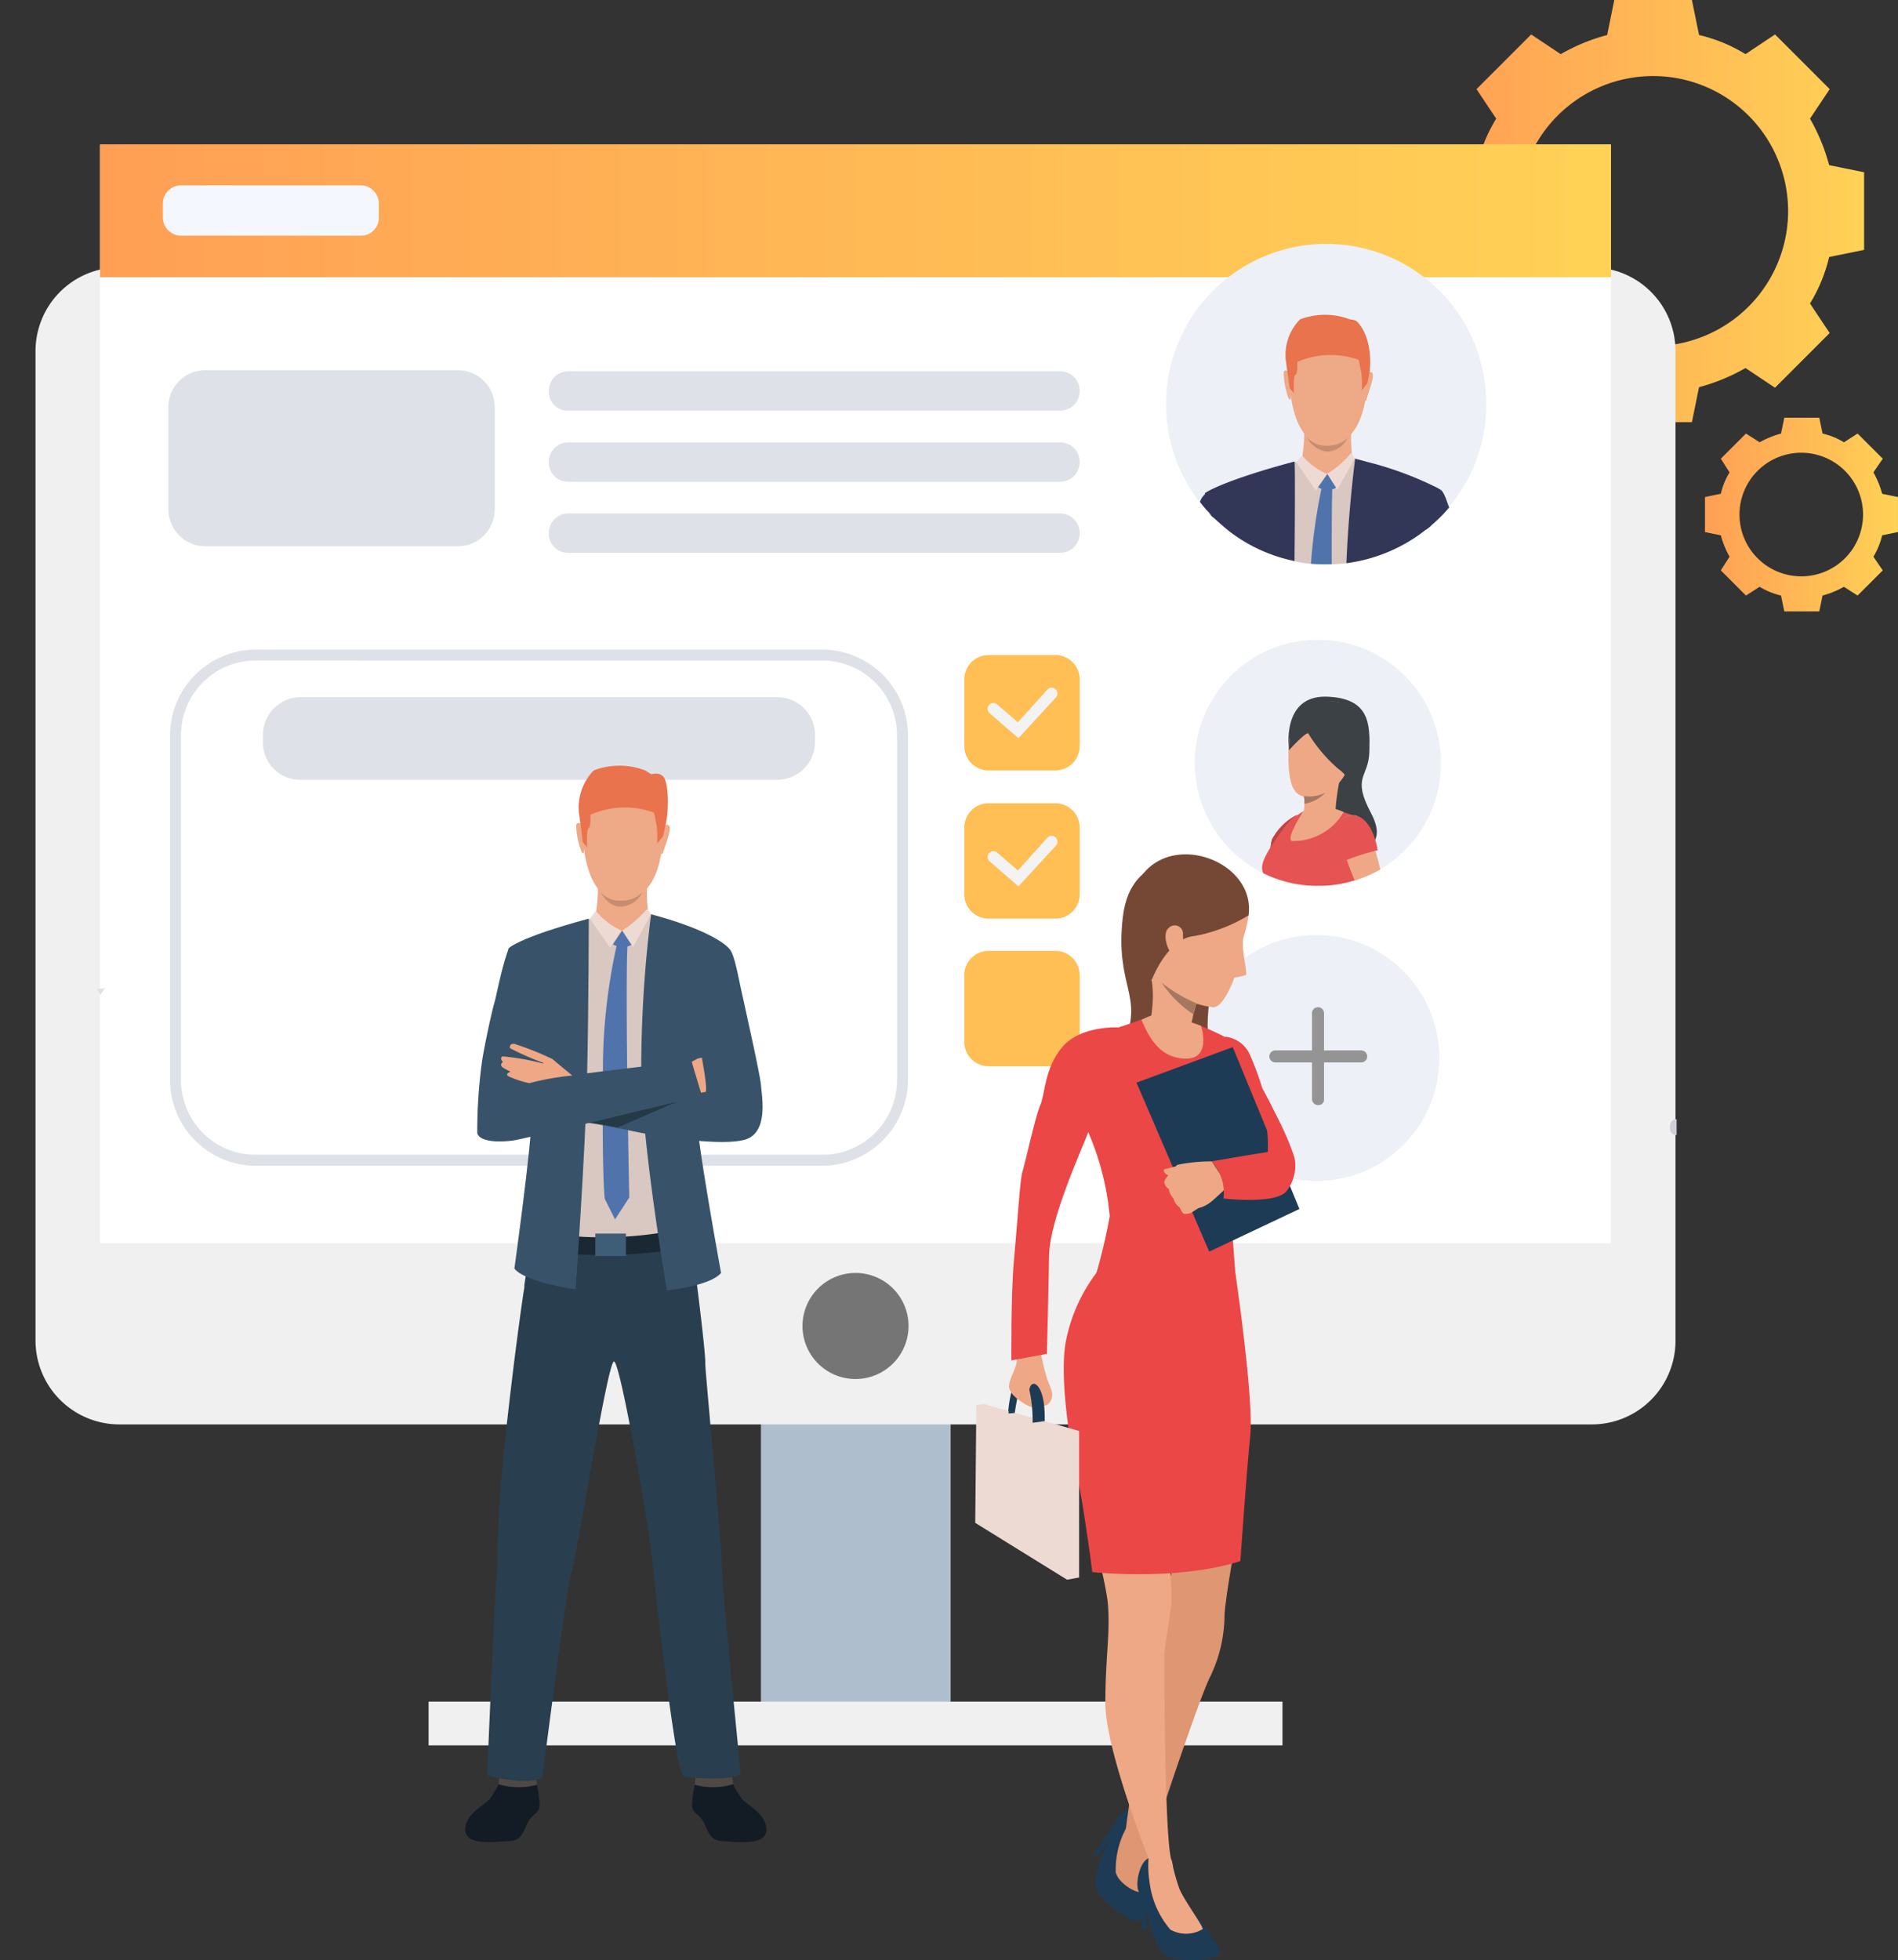 <svg data-name="Group 465" xmlns="http://www.w3.org/2000/svg" xmlns:xlink="http://www.w3.org/1999/xlink" width="142" height="146.625"><rect width="100%" height="100%" fill="#333333" stroke="none"/><defs><linearGradient id="a" x1=".001" y1=".499" x2="1" y2=".499" gradientUnits="objectBoundingBox"><stop offset="0" stop-color="#ff9f55"/><stop offset="1" stop-color="#ffd255"/></linearGradient><linearGradient id="b" x1="-.002" y1=".499" x2="1" y2=".499" xlink:href="#a"/><linearGradient id="c" x1="0" y1=".5" x2="1" y2=".5" xlink:href="#a"/></defs><g data-name="Group 464"><g data-name="Group 370"><path data-name="Path 183" d="M292.756 12.351a14.467 14.467 0 00-1.431-3.476l1.475-2.209-2.045-2.045-2.045-2.045-2.21 1.473a11.777 11.777 0 00-3.476-1.431L282.491 0h-5.808l-.532 2.618a14.467 14.467 0 00-3.476 1.431l-2.209-1.472-2.045 2.045-2.045 2.045 1.472 2.209a11.776 11.776 0 00-1.431 3.476l-2.618.532v5.808l2.618.532a14.467 14.467 0 001.431 3.476l-1.472 2.209 2.045 2.045L270.466 29l2.209-1.472a11.776 11.776 0 003.476 1.431l.532 2.618h5.808l.532-2.618a14.468 14.468 0 003.476-1.431L288.707 29l2.045-2.045 2.045-2.045-1.472-2.21a11.776 11.776 0 001.431-3.476l2.617-.532v-5.809zm-13.169 13.538a10.1 10.1 0 1110.1-10.1 10.1 10.1 0 01-10.1 10.1z" transform="translate(-155.909)" fill="url(#a)"/></g><g data-name="Group 371"><path data-name="Path 184" d="M325.151 82.085a6.879 6.879 0 00-.654-1.6l.7-1.022-.941-.941-.941-.941-1.022.654a5.466 5.466 0 00-1.6-.654l-.245-1.186h-2.618l-.245 1.186a6.88 6.88 0 00-1.6.654l-1.022-.654-.941.941-.941.941.654 1.022a5.466 5.466 0 00-.654 1.6l-1.186.245v2.618l1.186.245a6.879 6.879 0 00.654 1.6l-.654 1.022.941.941.941.941 1.022-.654a5.466 5.466 0 001.6.654l.245 1.186h2.617l.245-1.186a6.88 6.88 0 001.6-.654l1.022.654.941-.941.941-.941-.7-1.022a5.467 5.467 0 00.654-1.6l1.186-.245V82.33zm-6.051 6.176a4.622 4.622 0 114.622-4.622 4.617 4.617 0 01-4.622 4.622z" transform="translate(-184.337 -45.153)" fill="url(#b)"/></g><g data-name="Group 372"><path data-name="Rectangle 33" fill="#aebecc" d="M71.122 128.895H56.93V85.747h14.192z"/></g><g data-name="Group 373"><path data-name="Path 185" d="M8.915 106.54h110.181a6.257 6.257 0 006.257-6.257V26.256a6.257 6.257 0 00-6.257-6.257H8.915a6.257 6.257 0 00-6.257 6.257v74.067a6.275 6.275 0 006.257 6.217z" fill="#f0f0f0"/></g><g data-name="Group 374"><path data-name="Rectangle 34" fill="#fff" d="M120.527 92.992H7.483V10.827h113.044z"/></g><g data-name="Group 375"><path data-name="Path 186" d="M18.3 36.338h113.044V26.4H18.3z" transform="translate(-10.816 -15.603)" fill="url(#c)"/></g><g data-name="Group 376"><path data-name="Path 187" d="M60.039 99.179a3.967 3.967 0 103.967-3.967 3.971 3.971 0 00-3.967 3.967z" fill="#757575"/></g><g data-name="Group 379"><g data-name="Group 378"><g data-name="Group 377"><path data-name="Path 188" d="M42.493 30.715h36.85a1.449 1.449 0 001.431-1.431v-.082a1.449 1.449 0 00-1.431-1.431h-36.85a1.449 1.449 0 00-1.431 1.431v.082a1.4 1.4 0 001.431 1.431z" fill="#dfe1e8"/></g></g></g><g data-name="Group 382"><g data-name="Group 381"><g data-name="Group 380"><path data-name="Path 189" d="M42.493 36.032h36.85a1.449 1.449 0 001.431-1.431v-.082a1.449 1.449 0 00-1.431-1.431h-36.85a1.449 1.449 0 00-1.431 1.431v.082a1.423 1.423 0 001.431 1.431z" fill="#dfe1e8"/></g></g></g><g data-name="Group 385"><g data-name="Group 384"><g data-name="Group 383"><path data-name="Path 190" d="M42.493 41.349h36.85a1.449 1.449 0 001.431-1.431v-.082a1.449 1.449 0 00-1.431-1.431h-36.85a1.449 1.449 0 00-1.431 1.431v.082a1.423 1.423 0 001.431 1.431z" fill="#dfe1e8"/></g></g></g><g data-name="Group 389"><g data-name="Group 388"><g data-name="Group 387"><g data-name="Group 386"><path data-name="Path 191" d="M61.511 87.196H19.14a6.432 6.432 0 01-6.421-6.421V55.009a6.432 6.432 0 016.421-6.421h42.371a6.432 6.432 0 016.421 6.421v25.766a6.458 6.458 0 01-6.421 6.421zM19.14 49.406a5.586 5.586 0 00-5.6 5.6v25.766a5.586 5.586 0 005.6 5.6h42.371a5.586 5.586 0 005.6-5.6V55.009a5.586 5.586 0 00-5.6-5.6z" fill="#dfe1e8"/></g></g></g></g><g data-name="Group 392"><g data-name="Group 391"><g data-name="Group 390"><path data-name="Path 192" d="M22.494 58.322h35.663a2.828 2.828 0 002.822-2.822v-.532a2.828 2.828 0 00-2.822-2.822H22.494a2.828 2.828 0 00-2.822 2.822v.532a2.776 2.776 0 002.822 2.822z" fill="#dfe1e8"/></g></g></g><path data-name="Rectangle 35" fill="#f0f0f0" d="M32.065 127.277h63.884v3.272H32.065z"/><g data-name="Group 401"><path data-name="Path 193" d="M107.804 57.094a9.21 9.21 0 01-4.54 7.934 8.508 8.508 0 01-1.759.777c-.041 0-.123.041-.164.041a8.721 8.721 0 01-2.74.409 9.112 9.112 0 01-4.09-.941 9.209 9.209 0 1113.293-8.22z" fill="#eef0f7"/><g data-name="Group 393"><path data-name="Path 194" d="M96.439 56.113s-.613-4.049 2.74-4.008c3.354.082 3.313 2.086 3.272 4.09s-1.35 1.84.123 4.622-1.268 2.781-1.268 2.781l-2.127-2.9z" fill="#3c4145"/></g><g data-name="Group 394"><path data-name="Path 195" d="M98.77 52.514s-2.29.368-2.372 3.6.613 3.926 2.618 3.272c2-.7 2.617-4.049 2.658-4.581.081-.573.204-2.7-2.904-2.291z" fill="#eea886"/></g><g data-name="Group 395"><path data-name="Path 196" d="M102.778 63.761a2.253 2.253 0 01-1.268 2.045c-.041 0-.123.041-.164.041a8.721 8.721 0 01-2.74.409 9.111 9.111 0 01-4.09-.941c-.286-.573.123-1.35.941-2.536a5.282 5.282 0 012.045-2.086 6.122 6.122 0 013.885.368 2.771 2.771 0 011.391 2.7z" fill="#e55353"/></g><g data-name="Group 396"><path data-name="Path 197" d="M95.907 62.739l-1.063 1.636a7.7 7.7 0 00.2-.982c.041-.123.041-.286.082-.45a.309.309 0 01.041-.164 5.214 5.214 0 011.881-1.84z" fill="#e55353"/></g><g data-name="Group 397"><path data-name="Path 198" d="M103.268 65.028a8.508 8.508 0 01-1.759.777c-.041 0-.123.041-.164.041-.245-.613-.45-1.1-.491-1.268a.691.691 0 00-.082-.2 6.4 6.4 0 01-.613-2.29c0-.532.164-.941.7-1.063a2.516 2.516 0 01.532-.041 1.659 1.659 0 011.1 1.1v.041a3.306 3.306 0 01.2.736.127.127 0 00.041.082c.041.123.082.368.164.7.127.403.25.853.372 1.385z" fill="#eea886"/></g><g data-name="Group 398"><path data-name="Path 199" d="M100.324 57.912a16.727 16.727 0 00-.409 2.7s-2.781 1.063-2.495.45a2.4 2.4 0 00.164-.941 2.173 2.173 0 00-.041-.573v-.082s2.985-1.922 2.781-1.554z" fill="#eea886"/></g><g data-name="Group 399"><path data-name="Path 200" d="M97.87 54.844a11.226 11.226 0 002.249 2.658c1.063.736.532 1.35.532 1.35s2.781-5.849.123-6.257-4.253-.45-4.335 3.517c0 0 1.186-1.309 1.431-1.268z" fill="#3c4145"/></g><g data-name="Group 400"><path data-name="Path 201" d="M99.143 59.303a2.771 2.771 0 01-1.554.818 2.173 2.173 0 00-.041-.573 2.9 2.9 0 001.595-.245z" fill="#a77860"/></g><path data-name="Path 202" d="M95.171 62.779a5.247 5.247 0 00-.123.613l.409-.613s.736-1.063.982-1.309a3.494 3.494 0 01.609-.531 4.228 4.228 0 00-1.877 1.84z" fill="#bd4444"/><path data-name="Path 203" d="M100.733 64.333a16.057 16.057 0 012.331-.736s-.368-2.863-2.127-2.577-.204 3.313-.204 3.313z" fill="#e55353"/><path data-name="Path 204" d="M97.502 60.693s-1.309 2-.859 2.209a4.325 4.325 0 003.885-2.168 3.692 3.692 0 00-3.026-.041z" fill="#eea886"/></g><g data-name="Group 411"><path data-name="Path 205" d="M111.204 30.224A11.983 11.983 0 1199.22 18.241a11.974 11.974 0 0111.984 11.983z" fill="#eef0f7"/><g data-name="Group 410"><g data-name="Group 402"><path data-name="Path 206" d="M107.032 36.849l-.9 3.149a12.16 12.16 0 01-5.44 2.127 9.3 9.3 0 01-1.063.082h-.409a10.716 10.716 0 01-1.145-.041 6.407 6.407 0 01-1.227-.2 11.965 11.965 0 01-4.908-2.249c-.164-1.063-.368-2.209-.491-3.272.9-.327 3.681-1.268 5.44-1.881.041 0 .041 0 .082-.041.041 0 .082-.041.123-.041a1.04 1.04 0 01.286-.082.758.758 0 01.286-.082c.368-.123.613-.2.7-.245h.041l2.372.164.409.041h.164c.123.041.573.164 1.1.327 1.431.445 3.722 1.263 4.58 2.244z" fill="#d9c7c1"/></g><g data-name="Group 403"><path data-name="Path 207" d="M99.875 24.294s2.863.491 2.372 4.949-2.986 4.049-3.149 4.049-2.536.041-2.658-5.4c-.042.001-.082-4.007 3.435-3.598z" fill="#eea987"/></g><g data-name="Group 404"><path data-name="Path 208" d="M101.102 32.023a11.176 11.176 0 00.078 2.25c.164.409-2.29 1.677-3.8.2a13.5 13.5 0 00.2-2.7c-.077-.732 3.522.25 3.522.25z" fill="#eea987"/></g><g data-name="Group 405"><path data-name="Path 209" d="M102.288 27.975s.327-.327.409 0c.123.327-.491 1.84-.45 1.922 0 0-.041.123-.123.041a15.249 15.249 0 01.164-1.963z" fill="#eea987"/></g><g data-name="Group 406"><path data-name="Path 210" d="M96.439 27.852s-.286-.327-.409 0a6.172 6.172 0 00.368 1.922s.082.164.164.082a15.514 15.514 0 00-.123-2.004z" fill="#eea987"/></g><g data-name="Group 407"><path data-name="Path 211" d="M102.493 27.606a8.993 8.993 0 01-.2 1.063l-.409.532a8.425 8.425 0 00-.041-1.391c-.041-.082-.041-.2-.082-.327a3.2 3.2 0 00-.123-.573 6.227 6.227 0 00-4.581.164v.409c0 .245-.041.491-.123.532-.2.082-.123 1.391-.123 1.391l-.327-.368s-.082-.7-.2-1.472c-.041-.2-.041-.368-.082-.573a3.784 3.784 0 011.063-3.108 5.249 5.249 0 013.722 0s.45.041.532.164c1.219 1.226.974 3.557.974 3.557z" fill="#e8734d"/></g><path data-name="Path 212" d="M97.789 32.719a1.88 1.88 0 001.513.613 2.114 2.114 0 001.513-.573 1.765 1.765 0 01-1.513 1.022 1.937 1.937 0 01-1.513-1.062z" fill="#c78d71"/><path data-name="Path 213" d="M97.094 34.518a3.13 3.13 0 002.209 1.472c.9.082 1.718-1.1 2.086-1.677a5.446 5.446 0 00-4.295.205z" fill="#eea987"/><path data-name="Path 214" d="M101.101 33.864a7.406 7.406 0 01-1.84 1.6l.777 1.186 1.309-2.331z" fill="#eddad3"/><path data-name="Path 215" d="M97.421 34.068a4.97 4.97 0 001.881 1.391l-.859 1.227-1.472-2.127z" fill="#eddad3"/><path data-name="Path 216" d="M99.307 35.459l.654 1.022a1.324 1.324 0 01-1.35-.041z" fill="#5073ab"/><path data-name="Path 217" d="M107.809 36.645c-.123.409-.286 1.022-.736 2.658a2.866 2.866 0 01-.409.327l-.491.368a12.161 12.161 0 01-5.44 2.127c.164-4.131.654-7.812.654-7.812.368.082.736.2 1.1.286a25.622 25.622 0 015.112 1.922 2.127 2.127 0 00.21.124z" fill="#323657"/><path data-name="Path 218" d="M96.848 41.962a11.965 11.965 0 01-4.908-2.249c-.409-.327-.818-.7-1.227-1.063a1.084 1.084 0 01-.2-.245c-.2-.9-.368-1.472-.368-1.513s1.472-.982 6.707-2.372c.037.162.037 3.515-.004 7.442z" fill="#323657"/><path data-name="Path 219" d="M99.675 36.563c-.041 1.1-.041 3.19-.041 5.644h-.409a10.716 10.716 0 01-1.145-.041 41.638 41.638 0 01.777-5.562 2.7 2.7 0 01.082-.368l.7.123a.306.306 0 01.036.204z" fill="#5073ab"/><g data-name="Group 408"><path data-name="Path 220" d="M108.423 37.954a10.523 10.523 0 01-1.35 1.35 2.865 2.865 0 01-.409.327l1.145-2.986c.286.245.491 1.063.614 1.309z" fill="#323657"/></g><g data-name="Group 409"><path data-name="Path 221" d="M90.755 38.69a1.084 1.084 0 01-.2-.245 8.178 8.178 0 01-.777-.9 1.3 1.3 0 01.409-.613z" fill="#323657"/></g></g></g><path data-name="Path 222" d="M26.993 17.628H13.538a1.362 1.362 0 01-1.35-1.35v-1.063a1.362 1.362 0 011.35-1.35h13.455a1.362 1.362 0 011.35 1.35v1.063a1.335 1.335 0 01-1.35 1.35z" fill="#f5f7ff"/><g data-name="Group 414" transform="translate(89.283 69.693)"><circle data-name="Ellipse 1" cx="9.202" cy="9.202" r="9.202" transform="translate(0 .242)" fill="#eef0f7"/><g data-name="Group 412"><path data-name="Path 223" d="M9.324 12.963a.454.454 0 01-.45-.45V6.092a.45.45 0 11.9 0v6.421a.408.408 0 01-.45.45z" fill="#949494"/></g><g data-name="Group 413"><path data-name="Path 224" d="M12.555 9.773H6.134a.45.45 0 010-.9h6.421a.45.45 0 010 .9z" fill="#949494"/></g></g><g data-name="Group 419"><g data-name="Group 415"><path data-name="Path 225" d="M78.975 57.627h-5.03a1.816 1.816 0 01-1.8-1.8v-5.03a1.816 1.816 0 011.8-1.8h5.031a1.816 1.816 0 011.8 1.8v5.031a1.816 1.816 0 01-1.801 1.799z" fill="#ffbf55"/></g><g data-name="Group 418"><g data-name="Group 417"><g data-name="Group 416"><path data-name="Path 226" d="M76.194 55.214l-2.168-1.881a.435.435 0 01.573-.654l1.554 1.35 2.209-2.454a.435.435 0 01.654.573z" fill="#f3f3f3"/></g></g></g></g><g data-name="Group 424"><g data-name="Group 420"><path data-name="Path 227" d="M78.975 68.71h-5.03a1.816 1.816 0 01-1.8-1.8v-5.03a1.816 1.816 0 011.8-1.8h5.031a1.816 1.816 0 011.8 1.8v5.031a1.816 1.816 0 01-1.801 1.799z" fill="#ffbf55"/></g><g data-name="Group 423"><g data-name="Group 422"><g data-name="Group 421"><path data-name="Path 228" d="M76.194 66.297l-2.168-1.881a.435.435 0 01.573-.654l1.554 1.35 2.209-2.454a.435.435 0 01.654.573z" fill="#f3f3f3"/></g></g></g></g><g data-name="Group 426"><g data-name="Group 425"><path data-name="Path 229" d="M78.975 79.753h-5.03a1.816 1.816 0 01-1.8-1.8v-5.03a1.816 1.816 0 011.8-1.8h5.031a1.816 1.816 0 011.8 1.8v5.031a1.816 1.816 0 01-1.801 1.799z" fill="#ffbf55"/></g></g><g data-name="Group 433"><path data-name="Path 230" d="M37.423 133.207a7.422 7.422 0 01-.818 1.391c-.368.409-1.8 1.1-1.8 2.249 0 1.268 2.372.9 3.313.859s1.022-.736 1.391-1.431c.409-.7.777-.573.859-1.186a6.919 6.919 0 00-.286-1.881z" fill="#131c24"/><path data-name="Path 231" d="M37.382 132.84l-.082.613a5.167 5.167 0 002.863.041l-.082-.818z" fill="#4f4946"/><path data-name="Path 232" d="M54.723 133.207a7.422 7.422 0 00.818 1.391c.368.409 1.8 1.1 1.8 2.249 0 1.268-2.372.9-3.313.859s-1.022-.736-1.391-1.431c-.409-.7-.777-.573-.859-1.186a6.919 6.919 0 01.286-1.881z" fill="#131c24"/><path data-name="Path 233" d="M54.763 132.84l.082.613a5.167 5.167 0 01-2.863.041l.082-.818z" fill="#4f4946"/><path data-name="Path 234" d="M53.987 116.93c0 1.554 1.431 15.705 1.431 15.705-.164.532-3.722.45-4.294.2s-2.168-14.315-2.29-15.869c-.082-1.554-2.413-15.173-2.9-15.132s-2.781 14.642-3.19 15.828c-.368 1.186-2.168 15.3-2.168 15.3-1.227.654-4.131-.164-4.131-.164s.613-14.478.7-14.928c.123-.654 0-2.372.286-6.257.245-3.476 1.145-11 1.759-15.092a1.534 1.534 0 00.041-.409c.123-.777.2-1.391.245-1.677a.5.5 0 01.041-.2c.164-.082.327-.123.491-.2 4.049-1.35 11.779-1.268 11.779-1.268s.123 1.391.123 1.472.041.2.041.368c.041.368.123.9.2 1.513v.041c.286 2.209.654 5.44.613 5.808-.004.605 1.223 13.407 1.223 14.961z" fill="#293e4f"/><g data-name="Group 427"><path data-name="Path 235" d="M54.559 71.041l-2 7.157q-.123.368-.245.859a28.679 28.679 0 00-.859 5.4c-.082 1.472.2 7.4.2 7.4a19.64 19.64 0 01-7.525.859s-4.867-.123-4.458-3.108c1.063-7.893.041-11.124-.123-11.942 0 0-.573-3.64-1.063-6.83 1.35-.491 7.116-2.658 7.116-2.658l3.026.245c.001-.045 4.582 1.064 5.931 2.618z" fill="#d9c7c1"/></g><g data-name="Group 428"><path data-name="Path 236" d="M47.115 58.036s2.945.491 2.454 5.112-3.108 4.213-3.272 4.213-2.618.041-2.74-5.6c-.041-.003-.041-4.176 3.558-3.725z" fill="#eea987"/></g><g data-name="Group 429"><path data-name="Path 237" d="M48.424 66.011a11.974 11.974 0 00.082 2.331c.164.409-2.372 1.718-3.967.245a14.672 14.672 0 00.2-2.822c-.077-.736 3.685.246 3.685.246z" fill="#eea987"/></g><g data-name="Group 430"><path data-name="Path 238" d="M49.651 61.84s.327-.327.45 0c.123.368-.532 1.922-.491 1.963 0 0-.041.123-.123.041a10.75 10.75 0 01.164-2.004z" fill="#eea987"/></g><g data-name="Group 431"><path data-name="Path 239" d="M43.556 61.717s-.327-.368-.45 0a5.608 5.608 0 00.409 2s.082.164.164.082a11.449 11.449 0 00-.123-2.082z" fill="#eea987"/></g><g data-name="Group 432"><path data-name="Path 240" d="M49.814 61.431a11.156 11.156 0 01-.2 1.1l-.45.573a8.913 8.913 0 00-.041-1.431c-.041-.082-.041-.2-.082-.327a3.2 3.2 0 00-.123-.573 6.423 6.423 0 00-4.744.164v.409c0 .245-.041.532-.123.573-.2.082-.123 1.472-.123 1.472l-.327-.409s-.082-.736-.2-1.554c-.041-.2-.041-.409-.082-.573a3.975 3.975 0 011.1-3.231 5.389 5.389 0 013.844 0 7.515 7.515 0 01.736.491 4.089 4.089 0 01.815 3.316z" fill="#e8734d"/></g><path data-name="Path 241" d="M44.948 66.747a1.873 1.873 0 001.554.613 2.084 2.084 0 001.554-.613 1.885 1.885 0 01-1.6 1.063c-.976.037-1.508-1.063-1.508-1.063z" fill="#c78d71"/><path data-name="Path 242" d="M44.212 68.628a3.156 3.156 0 002.29 1.513c.941.082 1.759-1.145 2.168-1.718a5.446 5.446 0 00-4.458.205z" fill="#eea987"/><path data-name="Path 243" d="M48.424 67.974a8.966 8.966 0 01-1.881 1.636l.818 1.227 1.35-2.454z" fill="#eddad3"/><path data-name="Path 244" d="M44.58 68.138a5.556 5.556 0 001.922 1.472l-.859 1.268-1.513-2.168z" fill="#eddad3"/><path data-name="Path 245" d="M46.548 69.61l.7 1.063a1.408 1.408 0 01-1.391-.041z" fill="#5073ab"/><path data-name="Path 246" d="M39.467 93.249s3.722 1.35 12.106.082l-.123-1.513a28.268 28.268 0 01-11.82.2z" fill="#1a2833"/><path data-name="Path 247" d="M48.711 68.383a93.208 93.208 0 00-.736 12.065c.123 5.6 1.922 16.073 1.922 16.073s3.231-.327 4.049-1.309c0 0-1.84-10.1-1.8-11.574.041-1.513 2.372-12.719 2.372-12.719s-.94-1.227-5.807-2.536z" fill="#385369"/><path data-name="Path 248" d="M44.048 68.71s0 6.135-.123 11.738-.859 15.991-.859 15.991-3.8-.532-4.581-1.554c0 0 1.35-9.775 1.268-11.288-.04-1.513-1.717-12.638-1.717-12.638s.573-.777 6.012-2.249z" fill="#385369"/><path data-name="Rectangle 36" fill="#3e5e78" d="M44.539 92.268h2.29v1.677h-2.29z"/><path data-name="Path 249" d="M46.215 70.387a42.553 42.553 0 00-1.1 10.388c-.082 6.912.123 8.875.123 8.875l.777 1.554 1.063-1.636s-.327-15.869-.123-19.059z" fill="#5073ab"/><path data-name="Path 250" d="M50.469 80.08s1.513-.777 1.718-.9a23.368 23.368 0 013.026-.491c.327 0 .327.245.245.368-.082.082-2.618.491-2.658.573-.041.041.2.041.2.041a18.161 18.161 0 012.9.123c.2.164-.041.368-.123.409 0 0 .245.286-.041.409a4.378 4.378 0 01-.654.2s.368.2.123.368-3.108 1.063-3.108 1.063-1.096-2.082-1.628-2.163z" fill="#eea886"/><path data-name="Path 251" d="M55.622 85.274c-1.963.45-6.462-.286-8.221-.654a52.685 52.685 0 00-1.186-.245c-.7-.123-1.431-.286-2.045-.368-.736-.123-1.268-.2-1.268-.2s9.488-2.127 9.857-2.127-.859-5.562-.859-5.562-1.227-4.662-.573-6.462a18.247 18.247 0 013.19 1.268c.45.327.736 2.331 1.063 3.681.368 1.718 1.268 5.685 1.35 6.544.042.731.656 3.675-1.308 4.125z" fill="#385369"/><path data-name="Path 252" d="M41.104 69.61s-2.9.982-3.067 1.391c-.573 1.6-.859 3.354-1.063 4.049-.245.859-.777 3.435-.9 4.253a38.7 38.7 0 00-.368 5.44c.164.736 1.922.7 2.863.532s13.946-3.313 13.946-3.313-.736-2.413-.777-2.618c0 0-10.02 1.145-11.288 1.431l-.9.2s2.208-9.075 1.554-11.365z" fill="#385369"/><path data-name="Path 253" d="M42.821 80.448s-1.309-1.063-1.472-1.227a23.188 23.188 0 00-2.863-1.145c-.327-.041-.368.2-.327.327a22.134 22.134 0 002.495 1.1c.041.082-.2 0-.2 0a18.076 18.076 0 00-2.863-.491c-.2.123-.041.368.041.409 0 0-.286.2-.041.409a5.03 5.03 0 00.613.327s-.409.123-.2.327a7.214 7.214 0 001.6.532 19.609 19.609 0 013.217-.568z" fill="#eea886"/><path data-name="Path 254" d="M50.633 82.411l-4.417 1.922c-.7-.123-1.431-.286-2.045-.368z" fill="#263947"/><path data-name="Path 255" d="M48.506 57.995s.736-.368 1.145.123.45 3.108-.041 4.131c-.491.981.041-3.6-1.104-4.254z" fill="#e8734d"/></g><path data-name="Line 20" fill="#706865" d="M20.572 143.718h-1.309"/><g data-name="Group 445"><g data-name="Group 437"><path data-name="Line 21" fill="#cecfd6" d="M104.864 81.47v1.268"/></g><g data-name="Group 438"><path data-name="Path 259" d="M125.436 83.719a.473.473 0 00-.491.491v.2a.473.473 0 00.491.491" fill="#cecfd6"/></g><g data-name="Group 444"><g data-name="Group 443"><path data-name="Path 266" d="M114.966 91.858h-.123" fill="#5073ab"/></g></g></g><g data-name="Group 460"><path data-name="Path 267" d="M86.787 136.069a3.022 3.022 0 00-1.186-1.1c-.654-.327-2.045.777-2.168 1.391l-1.6 2.331.286.2.859-1.268c-.573 1.391-1.431 3.067-.818 3.926.777 1.145 2.577 2.29 3.026 2.086.491-.2.368-3.476.368-3.476-.485-2.908 1.233-4.09 1.233-4.09z" fill="#1d3b54"/><g data-name="Group 446"><path data-name="Path 268" d="M86.787 136.066a20.54 20.54 0 00-.9 2c-.286.859-.368 3.272-.532 3.435-.2.164-1.677-.573-1.881-1.472a6.53 6.53 0 01.982-3.64 6.419 6.419 0 011.145-1.423 1.543 1.543 0 011.186 1.1z" fill="#de9673"/></g><path data-name="Path 269" d="M92.512 114.925s-.9 4.867-.9 6.012a10.7 10.7 0 01-1.063 4.458c-.736 1.391-3.967 11-4.253 12.147-.286 1.1-.532 2.168-.532 2.168s-1.636-.736-1.636-1.8 1.391-9.775 1.636-11.493 2.29-10.552 2.29-10.552z" fill="#de9673"/><path data-name="Path 270" d="M87.359 114.598s.327 4.049.286 5.112-.532 3.435-.532 4.09c0 .613 0 13.742.532 15.337s-1.472.491-1.472.491-3.476-8.63-3.476-12.229.409-5.4.164-7.689a27.088 27.088 0 00-1.35-5.276z" fill="#eea886"/><path data-name="Path 271" d="M82.084 95.13a12.5 12.5 0 00-2.372 5.358c-.491 3.067.573 8.834.982 10.47.327 1.472.982 6.135 1.022 6.626 0 0 6.3.7 11.084-.818 0 0 .45-6.544.736-9.325s-1.1-12.147-1.1-12.147z" fill="#eb4747"/><path data-name="Path 272" d="M89.281 143.064c-2.249-1.963-1.636-3.967-1.636-3.967a3.15 3.15 0 00-1.636-.123c-.736.164-1.1 1.922-.818 2.495l.245 2.863.368-.041-.123-1.513c.45 1.472.859 3.313 1.84 3.64 1.35.409 3.476.164 3.722-.286.206-.533-1.962-3.068-1.962-3.068z" fill="#1d3b54"/><path data-name="Path 273" d="M90.631 73.74s-.573 3.313-.082 4.417-2.577-1.309-2.577-1.309 1.269-3.639 2.659-3.108z" fill="#754836"/><path data-name="Path 274" d="M89.486 64.497s-4.867-1.1-5.48 4.09 1.6 5.849.082 9.407c-1.472 3.517 3.64-1.145 3.64-1.145z" fill="#754836"/><path data-name="Path 275" d="M89.077 64.459a4.218 4.218 0 014.335 4.008 9.6 9.6 0 01-.368 1.6c-.245.7.327 2.781.164 2.863a6.1 6.1 0 01-.859.2s-.777 2.249-1.6 2.209a6.59 6.59 0 01-5.112-3.6c-1.302-2.865-1.632-7.2 3.44-7.28z" fill="#eea886"/><g data-name="Group 448"><g data-name="Group 447"><path data-name="Path 276" d="M75.417 105.724s.123-2 .654-2.331.2.327.2.327-.286 1.472-.368 2.045c.046-.001-.486-.041-.486-.041z" fill="#1d3b54"/></g></g><g data-name="Group 450"><g data-name="Group 449"><path data-name="Path 277" d="M77.871 101.184s.164.9.409 1.759c.286.859.532 1.145.409 1.636-.082.368-.491.654-.613.532s-.164-1.6-.777-1.554c-.613 0 .164 1.8-.164 1.677-.368-.123-1.759-.9-1.636-1.636.082-.736.654-1.268.613-2.372a2.39 2.39 0 01.286-1.431z" fill="#eea886"/></g></g><g data-name="Group 452"><g data-name="Group 451"><path data-name="Path 278" d="M77.421 103.515s.818.2.736 2.945l-.9-.164a10.763 10.763 0 00-.245-2.331s.041-.532.409-.45z" fill="#1d3b54"/></g></g><g data-name="Group 454"><g data-name="Group 453"><path data-name="Path 279" d="M80.733 107.028l-7.075-2v8.752l7.075 4.213z" fill="#eddad3"/></g></g><g data-name="Group 455"><path data-name="Path 280" d="M80.734 117.993l-.9.164-6.871-4.253.082-8.834.613-.041z" fill="#eddad3"/></g><path data-name="Path 281" d="M89.731 76.69a22.826 22.826 0 012.209 1.022c.327.245 1.022 2.986 1.186 3.19.164.245 1.8 2.249 1.554 3.926a4.147 4.147 0 01-1.391 2.495c-.491.491-.9 3.231-1.063 3.64s.327 5.726.327 5.726a11.647 11.647 0 01-10.511-1.513 41.512 41.512 0 00.982-4.213 20.446 20.446 0 00-2.372-7.853c-1.718-2.658.286-5.521 1.636-5.848 1.309-.327 3.844-1.268 3.844-1.268z" fill="#eb4747"/><path data-name="Path 282" d="M83.678 76.848s-2.781-.164-4.172 1.431c-1.391 1.636-1.309 3.558-1.677 4.376s-1.145 4.417-1.35 5.031c-.164.573-.368 3.844-.613 6.5-.245 2.618-.2 7.566-.2 7.566l2.658-.491s.123-4.7.164-7.4c.082-2.7 2.29-7.525 3.108-9.611.896-2.126 4.209-6.052 2.082-7.402z" fill="#eb4747"/><path data-name="Path 283" d="M91.695 77.544a2.283 2.283 0 011.8 1.309 20.7 20.7 0 01.941 2.536 37.081 37.081 0 012.372 5.194c.123.9-.082 2.495-1.186 2.945s-5.112.491-5.112.491 1.022-2.045.082-3.108c0 0 2.9-.532 3.6-.613.734-.083-3.397-7.813-2.497-8.754z" fill="#eb4747"/><g data-name="Group 456"><path data-name="Path 284" d="M85.028 80.979l5.44 12.638 6.748-3.19-4.988-12.106z" fill="#1d3b54"/></g><g data-name="Group 457"><path data-name="Path 285" d="M88.136 87.196s-.736.2-.982.245.041.45.327.491c.328 0 .655-.736.655-.736z" fill="#eea886"/></g><g data-name="Group 458"><path data-name="Path 286" d="M88.627 90.795a1.439 1.439 0 00.491-.082s.245-.164.45-.286a.31.31 0 01.164-.082 2.466 2.466 0 00.818-.409c.327-.245 1.35-1.227 1.35-1.227l-.7-1.022-.532-.818a12.48 12.48 0 00-2.536.245.143.143 0 00-.082.041 4.663 4.663 0 00-.491.573c-.041.041-.45.491-.45.7a.634.634 0 00.327.491 1.422 1.422 0 00.368.736 1.024 1.024 0 00.45.654c.005-.045.128.445.373.486z" fill="#eea886"/></g><path data-name="Path 287" d="M90.631 86.868s3.313-.573 4.213-.7a9.033 9.033 0 00-.123-2.127 8.07 8.07 0 00-.982-2.29l1.677 1.554a20.136 20.136 0 011.431 3.272 3.075 3.075 0 01-.613 2.536c-.818.982-4.7.532-4.7.532a3.416 3.416 0 00-.903-2.777z" fill="#eb4747"/><path data-name="Path 288" d="M89.609 74.803s-.123.327-.245.777c-.082.245-.123.532-.2.818a5.427 5.427 0 00-.082 2.413s-1.759.573-3.108-1.963c0 0 .654-2.658-.041-4.294s3.676 2.249 3.676 2.249z" fill="#eea886"/><path data-name="Path 289" d="M93.412 68.464a11.845 11.845 0 01-4.09 1.554c-2 .2-3.149 3.272-3.149 3.272s-3.19-4.949-.613-7.975c2.535-3.067 8.384-.736 7.852 3.149z" fill="#754836"/><path data-name="Path 290" d="M88.505 69.895a.621.621 0 00-1.063-.491c-.654.532.164 2.413.7 2.209.485-.163.363-1.309.363-1.718z" fill="#eea886"/><path data-name="Path 291" d="M89.854 76.726s.818 2.454-1.1 2.454c-1.963 0-2.781-1.554-3.354-2.9a5.924 5.924 0 011.309-.491 22.9 22.9 0 013.145.937z" fill="#eea886"/><path data-name="Path 292" d="M78.157 106.295l-.9.123v-.409z" fill="#1d3b54"/><path data-name="Path 293" d="M75.949 105.682l-.491.041v-.2a1.38 1.38 0 01.491.159z" fill="#1d3b54"/><g data-name="Group 459"><path data-name="Path 294" d="M87.645 139.096a15.783 15.783 0 00.573 2.127c.327.859 1.8 2.822 1.759 3.067a2.4 2.4 0 01-2.413.041 6.648 6.648 0 01-1.554-3.517 7.9 7.9 0 01-.082-1.84 1.606 1.606 0 011.717.122z" fill="#eea886"/></g><path data-name="Path 295" d="M89.526 75.049c-.082.245-.164.532-.245.818a8.316 8.316 0 01-2.372-2.372 10.89 10.89 0 002.617 1.554z" fill="#a77860"/></g><path data-name="Path 296" d="M15.378 27.688h18.854a2.758 2.758 0 012.781 2.781v7.607a2.758 2.758 0 01-2.781 2.781H15.378a2.758 2.758 0 01-2.78-2.781v-7.607a2.758 2.758 0 012.78-2.781z" fill="#dfe1e8"/><g data-name="Group 463"><path data-name="Path 298" d="M7.525 74.395l.327-.491-.613.082z" fill="#dfe1e8"/></g></g></svg>